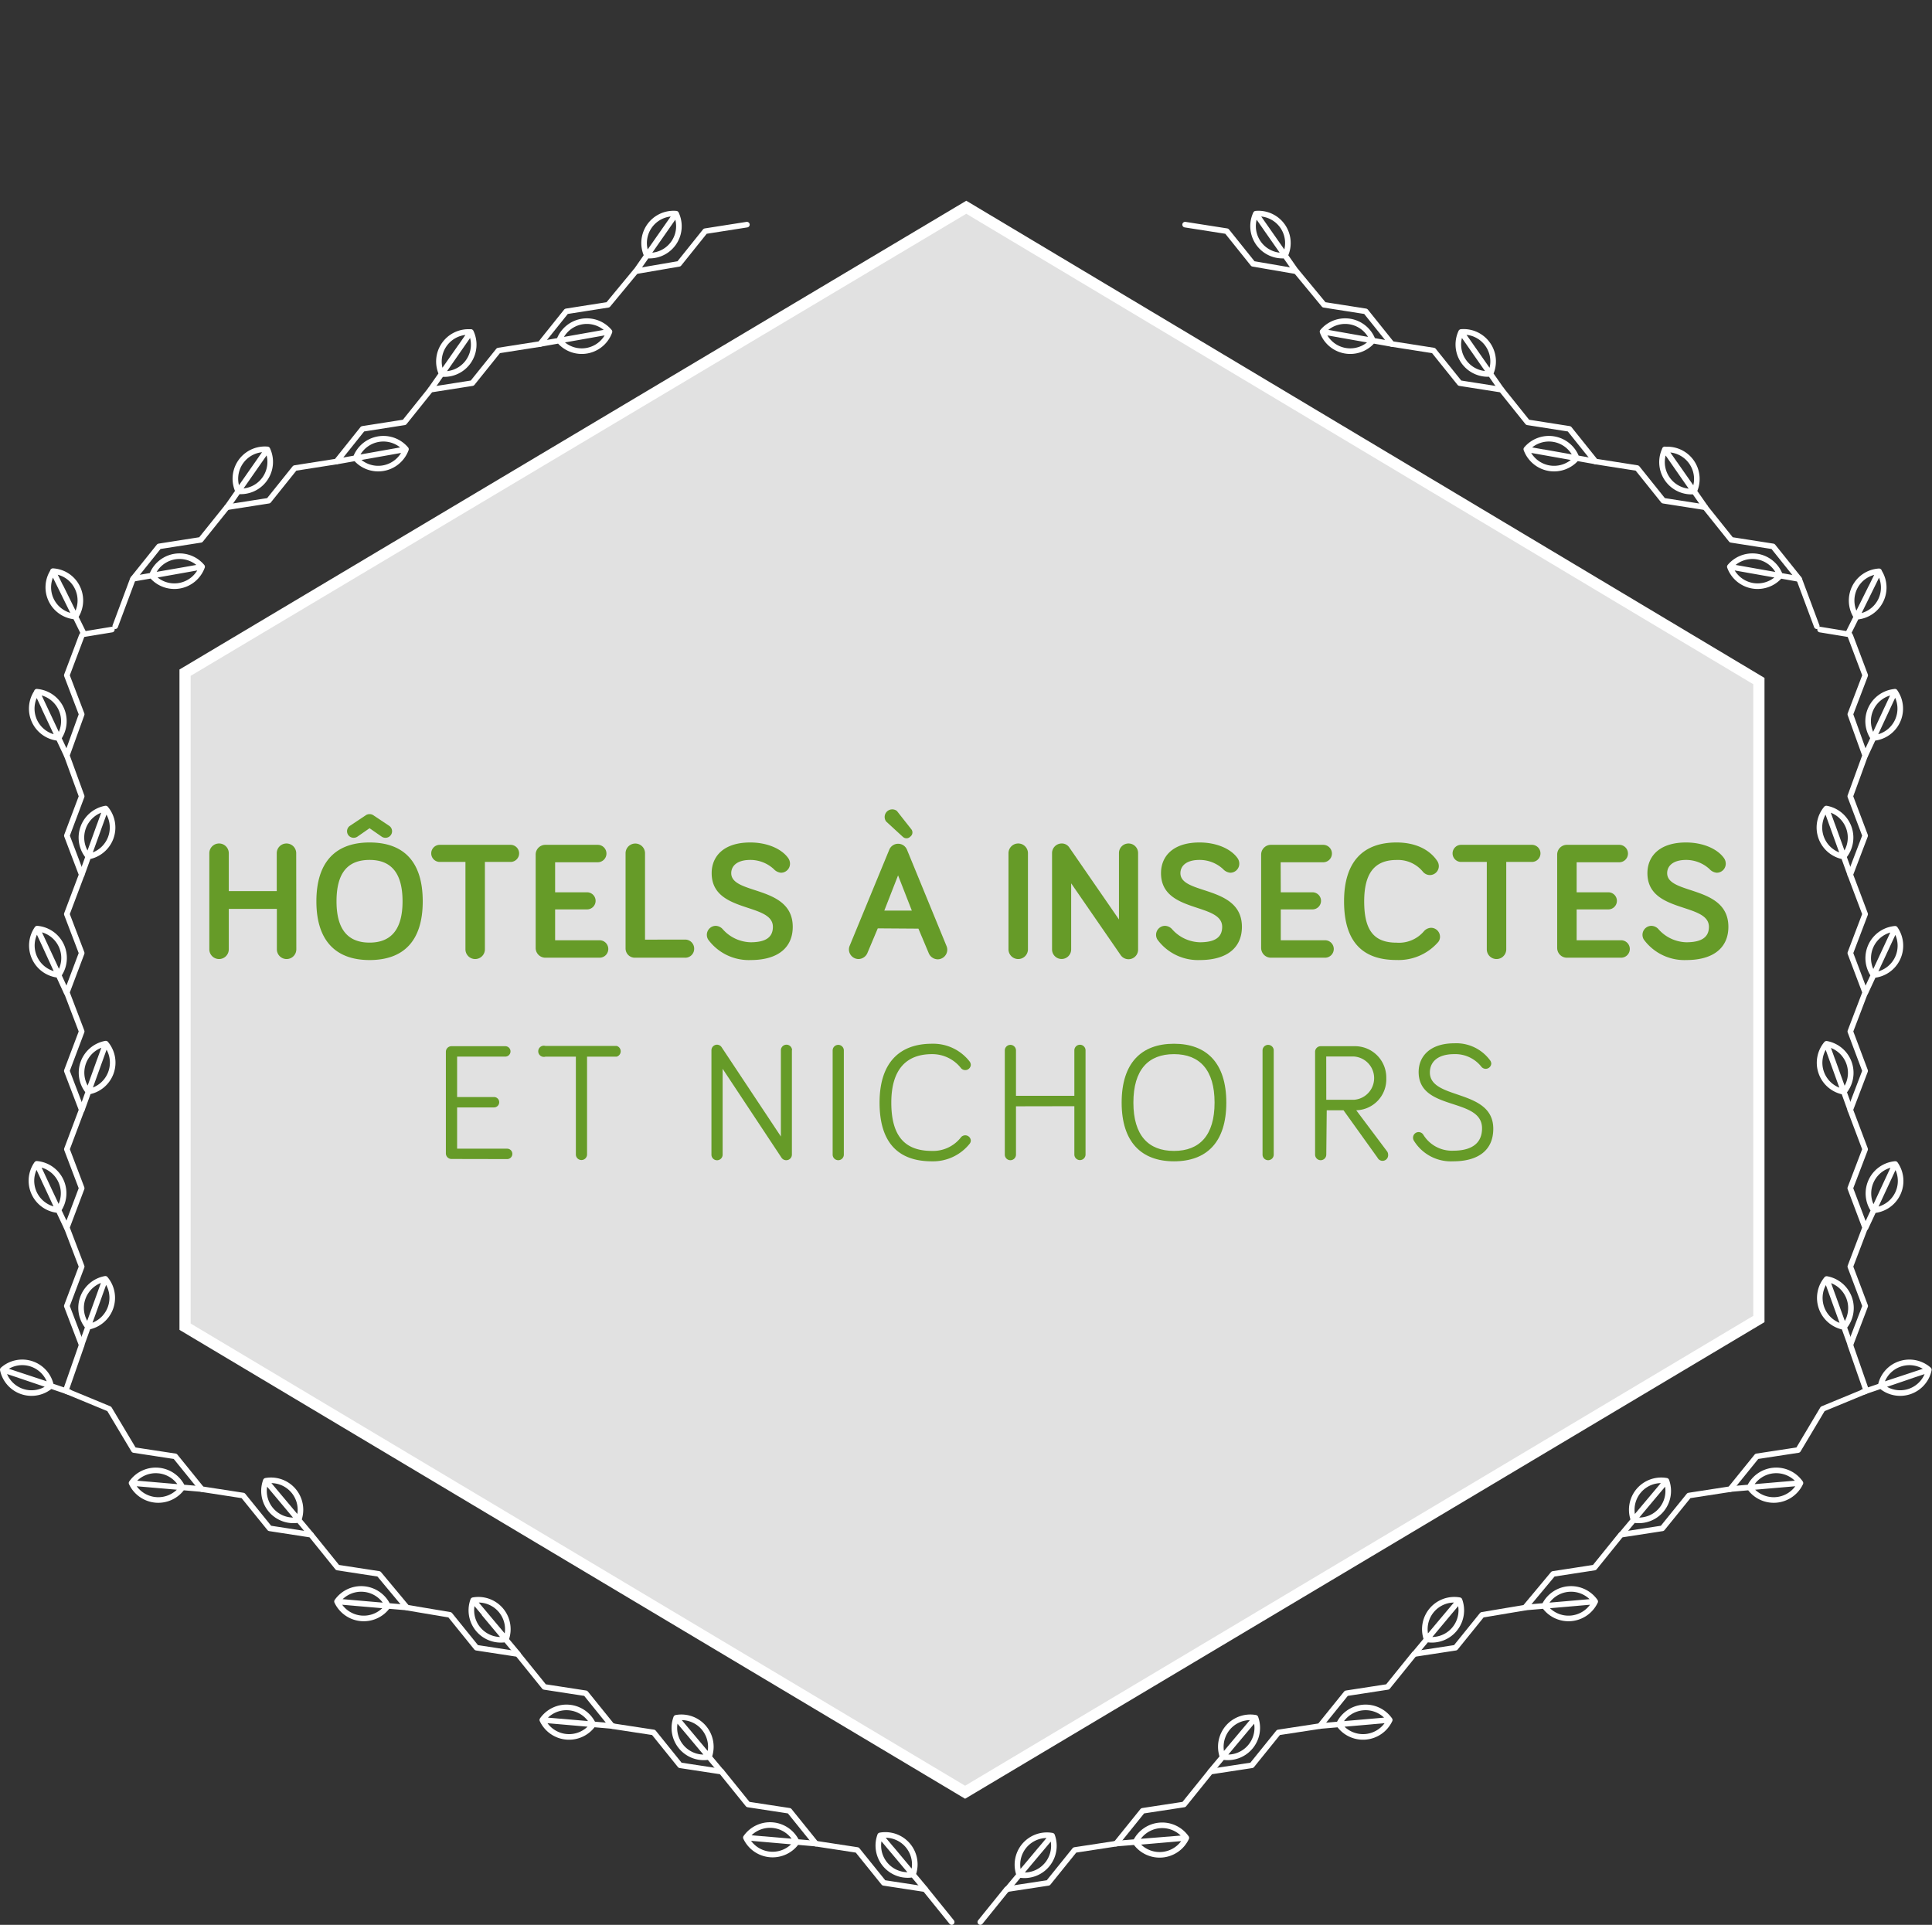<svg id="Calque_1" data-name="Calque 1" xmlns="http://www.w3.org/2000/svg" xmlns:xlink="http://www.w3.org/1999/xlink" viewBox="0 0 345.56 344.29"><rect x="0" y="0" width="345.56" height="344.29" fill="#333333" stroke="none"/><defs><style>.cls-1,.cls-4{fill:none;}.cls-2{fill:#fff;fill-opacity:0.85;stroke-miterlimit:10;stroke-width:2px;}.cls-2,.cls-4{stroke:#fff;}.cls-3{clip-path:url(#clip-path);}.cls-4{stroke-linecap:round;stroke-linejoin:round;}.cls-5{fill:#669b28;}</style><clipPath id="clip-path"><rect class="cls-1" width="345.56" height="344.29"/></clipPath></defs><polygon class="cls-2" points="314.6 235.92 314.6 121.82 172.83 37.07 33.1 120.32 33.1 237.3 172.62 320.57 314.6 235.92"/><g class="cls-3"><path class="cls-4" d="M36.06,266.34l-9.34-.81m-3.19-.27,9.11.78m-9.11-.78a5.28,5.28,0,0,1,9.11.78,5.28,5.28,0,0,1-9.11-.78Zm32.07,9.22-6-7.17m-2.06-2.45,5.88,7m-5.88-7a5.27,5.27,0,0,1,5.88,7,5.27,5.27,0,0,1-5.88-7Zm25.26,22.67-9.34-.8m-3.18-.28,9.1.79m-9.1-.79a5.28,5.28,0,0,1,9.1.79,5.28,5.28,0,0,1-9.1-.79Zm32.35,9.39-6-7.18m-2-2.44,5.88,7m-5.88-7a5.27,5.27,0,0,1,5.88,7,5.27,5.27,0,0,1-5.88-7Zm25,22.51-9.34-.81M97,307.64l9.1.79m-9.1-.79a5.28,5.28,0,0,1,9.1.79,5.28,5.28,0,0,1-9.1-.79ZM129,316.87l-6-7.17m-2.06-2.45,5.88,7m-5.88-7a5.27,5.27,0,0,1,5.88,7,5.27,5.27,0,0,1-5.88-7Zm25,22.51-9.34-.81m-3.19-.27,9.1.79m-9.1-.79a5.28,5.28,0,0,1,9.1.79,5.28,5.28,0,0,1-9.1-.79Zm32.07,9.23-6-7.18m-2.06-2.44,5.88,7m-5.88-7a5.27,5.27,0,0,1,5.88,7,5.27,5.27,0,0,1-5.88-7Z"/><polyline class="cls-4" points="170.22 343.79 165.47 337.91 158.07 336.78 153.33 330.9 145.93 329.77 141.19 323.89 133.79 322.76 129.04 316.88 121.64 315.75 116.9 309.87 109.5 308.74 104.76 302.87 97.36 301.73 92.61 295.85 85.22 294.72 80.47 288.84 72.79 287.55 67.77 281.52 60.37 280.38 55.63 274.51 48.23 273.37 43.48 267.5 36.09 266.36 31.34 260.49 23.94 259.36 19.54 252 11.85 248.82"/><path class="cls-4" d="M11.93,135.1l-4-8.49m-1.34-2.89L10.48,132m-3.85-8.27A5.28,5.28,0,0,1,10.48,132a5.27,5.27,0,0,1-3.85-8.27Zm8,32.7,3.18-8.81m1.09-3-3.1,8.59m3.1-8.59a5.28,5.28,0,0,1-3.1,8.59,5.28,5.28,0,0,1,3.1-8.59Zm-7,32.9L8,169m-1.35-2.9,3.85,8.28m-3.85-8.28a5.27,5.27,0,0,1,3.85,8.28,5.28,5.28,0,0,1-3.85-8.28Zm8,32.39,3.18-8.82m1.09-3-3.1,8.59m3.1-8.59a5.28,5.28,0,0,1-3.1,8.59,5.28,5.28,0,0,1,3.1-8.59Zm-7,32.89-4-8.49m-1.34-2.9,3.85,8.28m-3.85-8.28a5.28,5.28,0,0,1,3.85,8.28,5.27,5.27,0,0,1-3.85-8.28Zm8,32.39,3.18-8.82m1.08-3-3.1,8.59m3.1-8.59a5.28,5.28,0,0,1-3.1,8.59,5.28,5.28,0,0,1,3.1-8.59Z"/></g><polyline class="cls-4" points="11.85 248.49 14.61 240.57 11.95 233.6 14.61 226.55 11.95 219.58 14.61 212.53 11.96 205.56 14.61 198.51 11.95 191.54 14.61 184.49 11.95 177.52 14.61 170.47 11.95 163.5 14.61 156.45 11.96 149.47 14.61 142.43 11.95 135.13 14.61 127.76 11.95 120.79 14.61 113.74"/><g class="cls-3"><path class="cls-4" d="M113.74,48.52l5.36-7.68m1.83-2.62L115.7,45.7m5.23-7.48a5.26,5.26,0,0,1-5.23,7.48,5.27,5.27,0,0,1,5.23-7.48Zm-24.3,23.3,9.23-1.63m3.15-.56-9,1.59m9-1.59a5.27,5.27,0,0,1-9,1.59,5.27,5.27,0,0,1,9-1.59ZM77,69.7,82.39,62m1.83-2.62L79,66.89m5.23-7.49A5.27,5.27,0,0,1,79,66.89a5.28,5.28,0,0,1,5.23-7.49Zm-24,23.15,9.23-1.64m3.15-.56-9,1.6m9-1.6a5.29,5.29,0,0,1-9,1.6,5.28,5.28,0,0,1,9-1.6Zm-32,10.37L46,83m1.83-2.62-5.23,7.49m5.23-7.49a5.27,5.27,0,0,1-5.23,7.49,5.27,5.27,0,0,1,5.23-7.49Zm-24,23.14L33,101.93m3.15-.56-9,1.6m9-1.6a5.28,5.28,0,0,1-9,1.6,5.27,5.27,0,0,1,9-1.6Z"/></g><polyline class="cls-4" points="20.61 112.01 23.76 103.57 28.44 97.73 35.9 96.56 40.58 90.73 48.05 89.56 52.73 83.72 60.19 82.55 64.86 76.71 72.33 75.54 77.01 69.7 84.47 68.53 89.15 62.7 96.61 61.53 101.29 55.69 108.75 54.52 113.71 48.52 121.45 47.19 126.13 41.35 133.59 40.18"/><g class="cls-3"><path class="cls-4" d="M15,113.37,10.88,105m-1.42-2.84,4,8.13m-4-8.13a5.19,5.19,0,0,1,4.36,2.89,5.26,5.26,0,0,1-.31,5.24,5.25,5.25,0,0,1-4-8.13Z"/></g><line class="cls-4" x1="14.77" y1="113.47" x2="20.01" y2="112.61"/><g class="cls-3"><path class="cls-4" d="M12.37,249,3.52,246m-3-1,8.62,2.85M.5,245a5.25,5.25,0,0,1,8.62,2.85A5.25,5.25,0,0,1,.5,245Z"/><path class="cls-4" d="M309.5,266.34l9.34-.81m3.19-.27-9.11.78m9.11-.78a5.28,5.28,0,0,0-9.11.78,5.28,5.28,0,0,0,9.11-.78ZM290,274.48l6-7.17m2.06-2.45-5.88,7m5.88-7a5.27,5.27,0,0,0-5.88,7,5.27,5.27,0,0,0,5.88-7Zm-25.27,22.67,9.34-.8m3.19-.28-9.1.79m9.1-.79a5.28,5.28,0,0,0-9.1.79,5.28,5.28,0,0,0,9.1-.79ZM253,295.84l6-7.18m2.05-2.44-5.88,7m5.88-7a5.27,5.27,0,0,0-5.88,7,5.27,5.27,0,0,0,5.88-7Zm-25,22.51,9.34-.81m3.18-.28-9.1.79m9.1-.79a5.28,5.28,0,0,0-9.1.79,5.28,5.28,0,0,0,9.1-.79Zm-32.07,9.23,6-7.17m2.06-2.45-5.88,7m5.88-7a5.27,5.27,0,0,0-5.88,7,5.28,5.28,0,0,0,5.88-7Zm-25,22.51L209,329m3.19-.27-9.1.79m9.1-.79a5.28,5.28,0,0,0-9.1.79,5.28,5.28,0,0,0,9.1-.79Zm-32.07,9.23,6-7.18m2.06-2.44-5.88,7m5.88-7a5.27,5.27,0,0,0-5.88,7,5.27,5.27,0,0,0,5.88-7Z"/><polyline class="cls-4" points="175.34 343.79 180.09 337.91 187.49 336.78 192.23 330.9 199.63 329.77 204.37 323.89 211.77 322.76 216.51 316.88 223.91 315.75 228.66 309.87 236.06 308.74 240.8 302.87 248.2 301.73 252.95 295.85 260.34 294.72 265.09 288.84 272.76 287.55 277.79 281.52 285.19 280.38 289.93 274.51 297.33 273.37 302.08 267.5 309.47 266.36 314.22 260.49 321.62 259.36 326.01 252 333.71 248.82"/><path class="cls-4" d="M333.63,135.1l3.95-8.49m1.35-2.89L335.08,132m3.85-8.27a5.28,5.28,0,0,0-3.85,8.27,5.27,5.27,0,0,0,3.85-8.27Zm-8,32.7-3.18-8.81m-1.09-3,3.1,8.59m-3.1-8.59a5.28,5.28,0,0,0,3.1,8.59,5.28,5.28,0,0,0-3.1-8.59Zm7,32.9,3.95-8.49m1.35-2.9-3.85,8.28m3.85-8.28a5.27,5.27,0,0,0-3.85,8.28,5.28,5.28,0,0,0,3.85-8.28Zm-8,32.39-3.18-8.82m-1.09-3,3.1,8.59m-3.1-8.59a5.28,5.28,0,0,0,3.1,8.59,5.28,5.28,0,0,0-3.1-8.59Zm7,32.89,3.95-8.49m1.35-2.9-3.85,8.28m3.85-8.28a5.28,5.28,0,0,0-3.85,8.28,5.27,5.27,0,0,0,3.85-8.28Zm-8,32.39-3.18-8.82m-1.09-3,3.11,8.59m-3.11-8.59a5.29,5.29,0,0,0,3.11,8.59,5.28,5.28,0,0,0-3.11-8.59Z"/></g><polyline class="cls-4" points="333.71 248.49 330.95 240.57 333.61 233.6 330.95 226.55 333.6 219.58 330.94 212.53 333.6 205.56 330.94 198.51 333.6 191.54 330.95 184.49 333.61 177.52 330.95 170.47 333.6 163.5 330.94 156.45 333.6 149.47 330.94 142.43 333.6 135.13 330.95 127.76 333.61 120.79 330.95 113.74"/><g class="cls-3"><path class="cls-4" d="M231.82,48.52l-5.37-7.68m-1.83-2.62,5.24,7.48m-5.24-7.48a5.27,5.27,0,0,0,5.24,7.48,5.27,5.27,0,0,0-5.24-7.48Zm24.3,23.3-9.23-1.63m-3.14-.56,9,1.59m-9-1.59a5.27,5.27,0,0,0,9,1.59,5.27,5.27,0,0,0-9-1.59Zm32,10.37L263.17,62m-1.83-2.62,5.23,7.49m-5.23-7.49a5.27,5.27,0,0,0,5.23,7.49,5.28,5.28,0,0,0-5.23-7.49Zm24,23.15-9.23-1.64M273,80.35l9,1.6m-9-1.6a5.29,5.29,0,0,0,9,1.6,5.28,5.28,0,0,0-9-1.6Zm32,10.37L299.6,83m-1.83-2.62L303,87.91m-5.23-7.49A5.27,5.27,0,0,0,303,87.91a5.27,5.27,0,0,0-5.23-7.49Zm24,23.14-9.23-1.63m-3.14-.56,9,1.6m-9-1.6a5.28,5.28,0,0,0,9,1.6,5.27,5.27,0,0,0-9-1.6Z"/></g><polyline class="cls-4" points="324.95 112.01 321.8 103.57 317.12 97.73 309.65 96.56 304.98 90.73 297.51 89.56 292.83 83.72 285.37 82.55 280.69 76.71 273.23 75.54 268.55 69.7 261.09 68.53 256.41 62.7 248.95 61.53 244.27 55.69 236.81 54.52 231.85 48.52 224.11 47.19 219.43 41.35 211.97 40.18"/><g class="cls-3"><path class="cls-4" d="M330.53,113.37l4.15-8.34m1.41-2.84-4,8.13m4-8.13a5.22,5.22,0,0,0-4.36,2.89,5.29,5.29,0,0,0,.32,5.24,5.24,5.24,0,0,0,4-8.13Z"/></g><line class="cls-4" x1="330.79" y1="113.47" x2="325.54" y2="112.61"/><g class="cls-3"><path class="cls-4" d="M333.19,249,342,246m3-1-8.62,2.85m8.62-2.85a5.26,5.26,0,0,0-5.14-1.05,5.2,5.2,0,0,0-3.48,3.9,5.25,5.25,0,0,0,8.62-2.85Z"/></g><path class="cls-5" d="M53,169.8a1.74,1.74,0,1,1-3.48,0v-7.23H40.92v7.23a1.74,1.74,0,0,1-3.48,0V152.61a1.74,1.74,0,0,1,3.48,0v6.78H49.5v-6.78a1.74,1.74,0,1,1,3.48,0Z"/><path class="cls-5" d="M66.1,171.72c-6.06,0-9.51-3.48-9.51-10.5S60,150.69,66.1,150.69s9.51,3.42,9.51,10.53S72.16,171.72,66.1,171.72Zm0-17.91c-4,0-5.91,2.43-5.91,7.41s2,7.38,5.91,7.38S72,166.17,72,161.22,70.06,153.81,66.1,153.81Zm0-8.19a1.17,1.17,0,0,0-.69.21l-2.79,1.86a1.17,1.17,0,0,0,.63,2.16,1.18,1.18,0,0,0,.69-.21l2.16-1.5,2.16,1.5a1.18,1.18,0,0,0,.69.21,1.17,1.17,0,0,0,.63-2.16l-2.79-1.86A1.17,1.17,0,0,0,66.07,145.62Z"/><path class="cls-5" d="M86.73,154.17V169.8a1.74,1.74,0,1,1-3.48,0V154.17H78.66a1.53,1.53,0,0,1,0-3.06H91.32a1.53,1.53,0,0,1,0,3.06Z"/><path class="cls-5" d="M99.29,159.6H105a1.53,1.53,0,1,1,0,3.06H99.29v5.52h7.95a1.56,1.56,0,1,1,0,3.12H97.55a1.74,1.74,0,0,1-1.74-1.74V152.85a1.74,1.74,0,0,1,1.74-1.74h9.36a1.56,1.56,0,1,1,0,3.12H99.29Z"/><path class="cls-5" d="M122.48,168.06a1.61,1.61,0,0,1,1.68,1.62,1.59,1.59,0,0,1-1.68,1.62H113.6a1.65,1.65,0,0,1-1.71-1.68v-17a1.74,1.74,0,0,1,3.48,0v15.45Z"/><path class="cls-5" d="M134.21,153.81c-2.49,0-3.42,1.17-3.42,2.37,0,3.93,11,2.1,11,9.6,0,3.66-2.58,5.94-7.53,5.94a9,9,0,0,1-7.59-3.66A1.61,1.61,0,0,1,128,165.6a1.76,1.76,0,0,1,1.32.66,6.88,6.88,0,0,0,4.92,2.28c2.73,0,4-.9,4-2.76,0-4.38-10.95-2.37-10.95-9.6,0-3,2.13-5.49,6.9-5.49,3,0,5.61,1.11,6.81,2.82a1.73,1.73,0,0,1,.3,1,1.61,1.61,0,0,1-1.62,1.59,2,2,0,0,1-1.29-.66A6.2,6.2,0,0,0,134.21,153.81Z"/><path class="cls-5" d="M157,166.05l-1.83,4.35a1.77,1.77,0,0,1-1.62,1.14,1.73,1.73,0,0,1-1.71-1.71,1.67,1.67,0,0,1,.12-.63L159.05,152a1.71,1.71,0,0,1,3.18,0l7.08,17.25a1.67,1.67,0,0,1,.12.63,1.73,1.73,0,0,1-1.71,1.71,1.77,1.77,0,0,1-1.62-1.14l-1.83-4.35Zm4.44-16.41-2.94-2.7a1.36,1.36,0,0,1,1.92-1.89l2.55,3.24a.92.92,0,0,1-.15,1.35A.93.93,0,0,1,161.45,149.64Zm-.81,6.93-2.46,6.3h4.92Z"/><path class="cls-5" d="M183.86,169.8a1.74,1.74,0,1,1-3.48,0V152.61a1.74,1.74,0,0,1,3.48,0Z"/><path class="cls-5" d="M203.56,152.58v17.25a1.71,1.71,0,0,1-3.12,1L191.59,158v11.82a1.71,1.71,0,1,1-3.42,0V152.58a1.73,1.73,0,0,1,1.71-1.71,1.6,1.6,0,0,1,1.38.72l8.88,12.87V152.58a1.71,1.71,0,0,1,3.42,0Z"/><path class="cls-5" d="M214.55,153.81c-2.48,0-3.42,1.17-3.42,2.37,0,3.93,11,2.1,11,9.6,0,3.66-2.58,5.94-7.53,5.94a9,9,0,0,1-7.58-3.66,1.61,1.61,0,0,1,1.35-2.46,1.78,1.78,0,0,1,1.32.66,6.87,6.87,0,0,0,4.91,2.28c2.73,0,4-.9,4-2.76,0-4.38-10.94-2.37-10.94-9.6,0-3,2.12-5.49,6.89-5.49,3,0,5.61,1.11,6.81,2.82a1.73,1.73,0,0,1,.3,1,1.61,1.61,0,0,1-1.62,1.59,2,2,0,0,1-1.29-.66A6.18,6.18,0,0,0,214.55,153.81Z"/><path class="cls-5" d="M229.08,159.6h5.67a1.53,1.53,0,0,1,0,3.06h-5.67v5.52H237a1.56,1.56,0,0,1,0,3.12h-9.69a1.75,1.75,0,0,1-1.74-1.74V152.85a1.75,1.75,0,0,1,1.74-1.74h9.36a1.56,1.56,0,1,1,0,3.12h-7.61Z"/><path class="cls-5" d="M240.4,161.22c0-7.11,3.42-10.53,9.39-10.53,3.63,0,6,1.44,7.23,3.24a1.7,1.7,0,0,1,.33,1,1.61,1.61,0,0,1-1.62,1.59,1.66,1.66,0,0,1-1.23-.6,5.75,5.75,0,0,0-4.71-2.1c-4,0-5.79,2.46-5.79,7.41,0,5.25,1.8,7.38,5.79,7.38a5.85,5.85,0,0,0,4.86-2,1.79,1.79,0,0,1,1.29-.66,1.61,1.61,0,0,1,1.62,1.62,1.47,1.47,0,0,1-.3.9,9.37,9.37,0,0,1-7.47,3.24C243.82,171.72,240.4,168.57,240.4,161.22Z"/><path class="cls-5" d="M269.41,154.17V169.8a1.74,1.74,0,1,1-3.48,0V154.17h-4.59a1.53,1.53,0,1,1,0-3.06H274a1.53,1.53,0,0,1,0,3.06Z"/><path class="cls-5" d="M282,159.6h5.67a1.53,1.53,0,1,1,0,3.06H282v5.52h7.95a1.56,1.56,0,1,1,0,3.12h-9.69a1.74,1.74,0,0,1-1.74-1.74V152.85a1.74,1.74,0,0,1,1.74-1.74h9.36a1.56,1.56,0,1,1,0,3.12H282Z"/><path class="cls-5" d="M301.61,153.81c-2.49,0-3.42,1.17-3.42,2.37,0,3.93,10.95,2.1,10.95,9.6,0,3.66-2.58,5.94-7.53,5.94a9,9,0,0,1-7.59-3.66,1.61,1.61,0,0,1,1.35-2.46,1.76,1.76,0,0,1,1.32.66,6.88,6.88,0,0,0,4.92,2.28c2.73,0,4.05-.9,4.05-2.76,0-4.38-11-2.37-11-9.6,0-3,2.13-5.49,6.9-5.49,3,0,5.61,1.11,6.81,2.82a1.73,1.73,0,0,1,.3,1,1.61,1.61,0,0,1-1.62,1.59,2,2,0,0,1-1.29-.66A6.2,6.2,0,0,0,301.61,153.81Z"/><path class="cls-5" d="M80.75,207.3a1,1,0,0,1-1-1V188.13a1,1,0,0,1,1-1h9.63a.93.93,0,0,1,0,1.86H81.76v7.23h6.6a.93.93,0,1,1,0,1.86h-6.6v7.38h8.95a.93.93,0,0,1,0,1.86Z"/><path class="cls-5" d="M97.55,189a1,1,0,1,1,0-1.92H110.3a1,1,0,0,1,0,1.92H105v17.49a1,1,0,0,1-2,0V189Z"/><path class="cls-5" d="M141.64,187.86v18.66a1,1,0,0,1-1,1,1,1,0,0,1-.84-.42l-10.55-15.93v15.36a1,1,0,0,1-1,1,1,1,0,0,1-1-1V187.86a1,1,0,0,1,1-1,1,1,0,0,1,.8.42l10.62,16V187.86a1,1,0,1,1,2,0Z"/><path class="cls-5" d="M150.93,206.52a1,1,0,1,1-2,0V187.89a1,1,0,0,1,2,0Z"/><path class="cls-5" d="M157.32,197.22c0-7.11,3.54-10.53,9.36-10.53a8.24,8.24,0,0,1,6.75,3.18,1.06,1.06,0,0,1,.21.63,1,1,0,0,1-1.74.57,6.52,6.52,0,0,0-5.22-2.52c-4.62,0-7.26,2.79-7.26,8.67,0,6.24,2.64,8.64,7.26,8.64a6.3,6.3,0,0,0,5.22-2.46,1,1,0,0,1,1.74.57.92.92,0,0,1-.18.57,8.38,8.38,0,0,1-6.78,3.18C160.86,207.72,157.32,204.6,157.32,197.22Z"/><path class="cls-5" d="M181.72,197.88v8.64a1,1,0,1,1-2,0V187.89a1,1,0,0,1,2,0V196h10.44v-8.13a1,1,0,0,1,2,0v18.63a1,1,0,1,1-2,0v-8.64Z"/><path class="cls-5" d="M200.62,197.22c0-7.11,3.54-10.53,9.36-10.53s9.36,3.42,9.36,10.53-3.54,10.5-9.36,10.5S200.62,204.27,200.62,197.22Zm2.1,0c0,5.85,2.67,8.64,7.26,8.64s7.26-2.79,7.26-8.64-2.67-8.67-7.26-8.67S202.72,191.34,202.72,197.22Z"/><path class="cls-5" d="M227.82,206.52a1,1,0,1,1-2,0V187.89a1,1,0,0,1,2,0Z"/><path class="cls-5" d="M237.22,206.52a1,1,0,1,1-2,0V188.13a1,1,0,0,1,1-1h6a5.6,5.6,0,0,1,5.73,5.73,5.52,5.52,0,0,1-5.37,5.73l5.49,7.32a1,1,0,0,1,.21.63,1,1,0,0,1-1.89.54l-6.09-8.49h-3Zm0-9.81h5a3.88,3.88,0,0,0-.09-7.74h-4.92Z"/><path class="cls-5" d="M260.1,188.55c-3.15,0-4.35,1.56-4.35,3.27,0,5,11.34,2.85,11.34,10.08,0,3.75-2.58,5.82-7.2,5.82a7.77,7.77,0,0,1-7-3.69,1.06,1.06,0,0,1-.15-.54,1,1,0,0,1,1-1,1,1,0,0,1,.84.48,6,6,0,0,0,5.34,2.85c3.3,0,5.16-1.32,5.16-4,0-5.61-11.34-3-11.34-10.08,0-2.76,2-5.13,6.39-5.13a7.5,7.5,0,0,1,6.42,3.09,1,1,0,0,1,.18.57,1,1,0,0,1-1.74.57A5.93,5.93,0,0,0,260.1,188.55Z"/></svg>